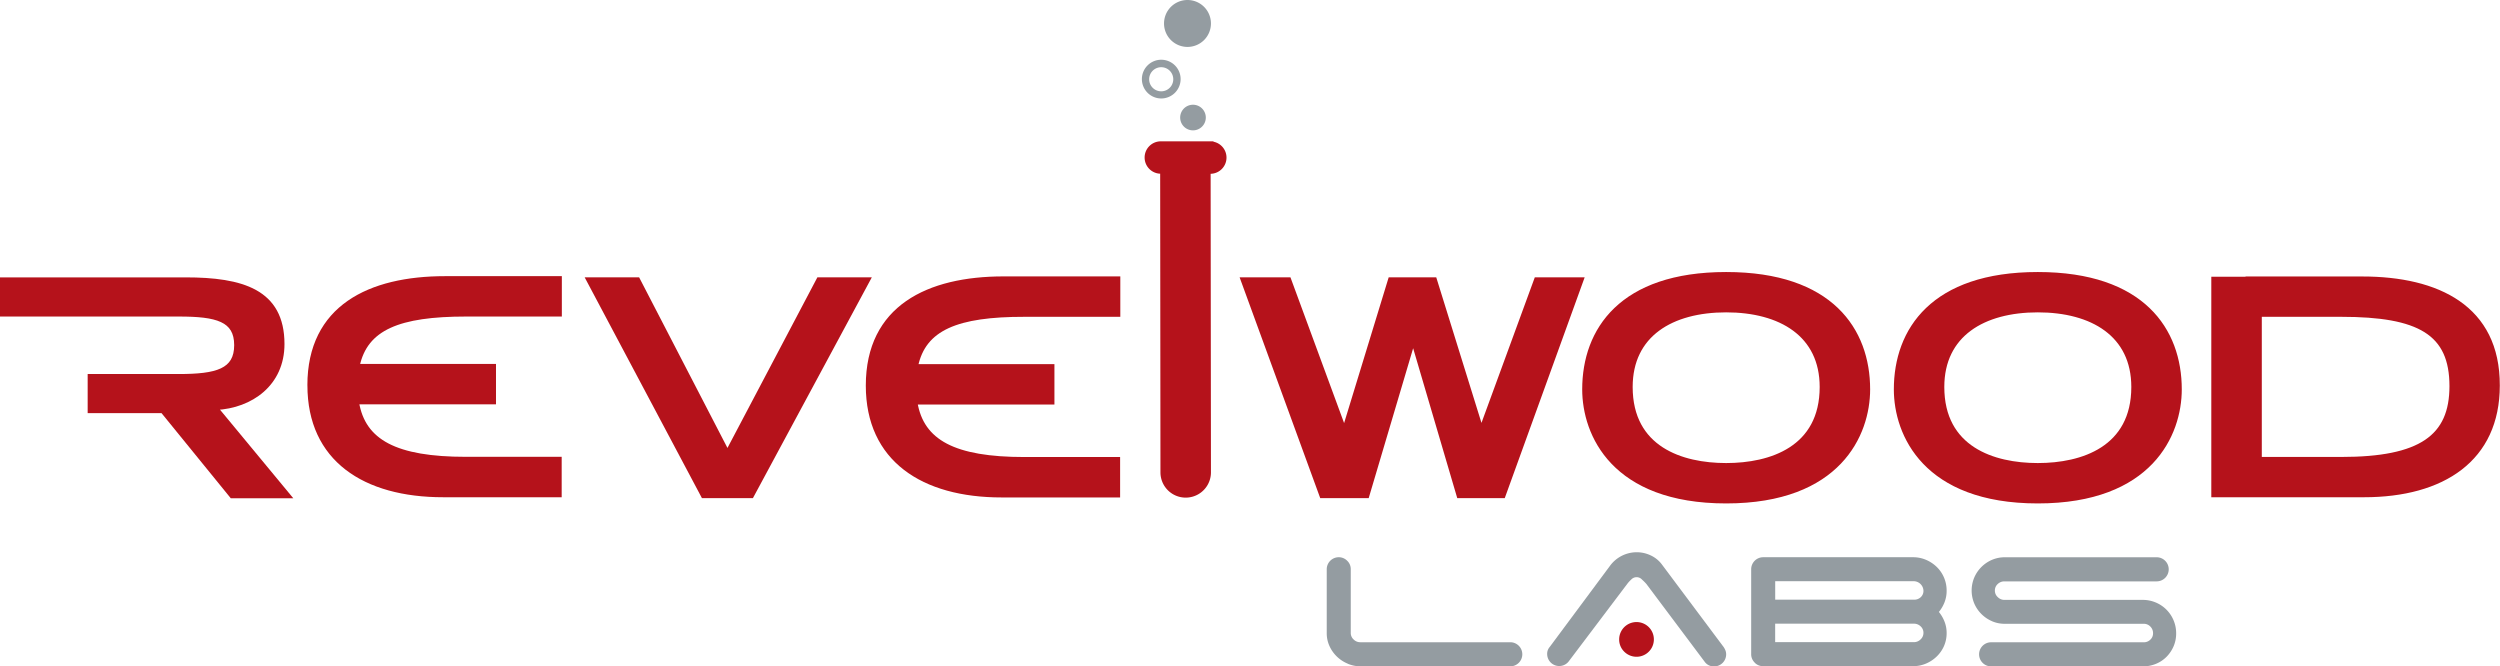 <svg id="Layer_1" data-name="Layer 1" xmlns="http://www.w3.org/2000/svg" viewBox="0 0 622.28 165.84"><title>RVL_LabsLogo</title><path d="M676.86,336.4H648.3v0.07h-8.52v53.88h8.52v0h29c19.6,0,33.29-8.9,33.29-27.32C710.64,343.59,695.64,336.4,676.86,336.4Zm-5.23,44.92H651.35V345.44h20.27c19.44,0,27.44,4.53,27.44,17.75C699.07,375.82,691.4,381.32,671.63,381.32Z" transform="translate(-88.86 -267.08)" style="fill:#b5121b;stroke:#b5121b;stroke-miterlimit:10;fill-rule:evenodd"/><path d="M596.09,382.84c-11.11,0-23.77-4.16-23.77-19.44,0-13,10.21-19.07,23.77-19.07s23.78,6.08,23.78,19.07c0,15.28-12.66,19.44-23.78,19.44M560.76,364c0,11.2,7.25,27.89,35.33,27.89S631.43,375.2,631.43,364c0-14.76-9.2-28.71-35.34-28.71S560.76,349.23,560.76,364m35.33,18.84c-11.11,0-23.77-4.16-23.77-19.44,0-13,10.21-19.07,23.77-19.07s23.78,6.08,23.78,19.07C619.87,378.68,607.2,382.84,596.09,382.84ZM560.76,364c0,11.2,7.25,27.89,35.33,27.89S631.43,375.2,631.43,364c0-14.76-9.2-28.71-35.34-28.71S560.76,349.23,560.76,364Z" transform="translate(-88.86 -267.08)" style="fill:#b5121b;stroke:#b5121b;stroke-miterlimit:10"/><path d="M518.52,382.84c-11.11,0-23.77-4.16-23.77-19.44,0-13,10.21-19.07,23.77-19.07s23.78,6.08,23.78,19.07c0,15.28-12.66,19.44-23.78,19.44M483.19,364c0,11.2,7.25,27.89,35.33,27.89S553.86,375.2,553.86,364c0-14.76-9.2-28.71-35.34-28.71S483.19,349.23,483.19,364" transform="translate(-88.86 -267.08)" style="fill:#b5121b;stroke:#b5121b;stroke-miterlimit:10"/><polygon points="328.97 123.49 340.31 123.49 351.67 85.19 351.83 85.19 363.1 123.49 374.2 123.49 393.73 69.53 382.38 69.53 368.81 106.57 368.64 106.57 357.13 69.53 346.03 69.53 334.68 106.64 334.52 106.64 320.86 69.53 309.27 69.53 328.97 123.49" style="fill:#b5121b;stroke:#b5121b;stroke-miterlimit:10"/><path d="M390.12,302.78a3.53,3.53,0,1,1,0,7.06H389.7l0.08,74.82a5.78,5.78,0,0,1-11.57,0l-0.07-74.84h-0.34a3.53,3.53,0,1,1,0-7.06h12.33Z" transform="translate(-88.86 -267.08)" style="fill:#b5121b;stroke:#b5121b;stroke-miterlimit:10"/><path d="M316.87,358.22h33.95v9.06h-34.1c1.62,9.74,9.63,14.06,27.12,14.06h23.33v9.06h-29c-19.6,0-33.3-8.91-33.3-27.34,0-19.48,15-26.68,33.79-26.68h28.56v9.06H343.83C327.07,345.42,318.83,348.81,316.87,358.22Z" transform="translate(-88.86 -267.08)" style="fill:#b5121b;stroke:#b5121b;stroke-miterlimit:10;fill-rule:evenodd"/><polygon points="175.02 123.49 187.11 123.49 216.17 69.53 203.76 69.53 181.07 112.58 158.78 69.53 146.36 69.53 175.02 123.49" style="fill:#b5121b;stroke:#b5121b;stroke-miterlimit:10"/><path d="M165.87,363c0-19.48,15-26.68,33.78-26.68h28.56v9.05H204.88c-16.76,0-25,3.39-27,12.8h33.94v9.06h-34.1c1.62,9.74,9.63,14.06,27.12,14.06h23.33v9.06h-29c-19.6,0-33.29-8.91-33.29-27.35" transform="translate(-88.86 -267.08)" style="fill:#b5121b;stroke:#b5121b;stroke-miterlimit:10;fill-rule:evenodd"/><path d="M142.62,368.63c8.73-.45,16.55-5.95,16.55-15.91,0-13.21-10.1-16.1-24.14-16.1H89.36v8.75h44c9.47,0,14.29,1.27,14.29,7.62s-4.82,7.69-14.29,7.69H111.18v8.74h18.13l17.23,21.18H160.8Z" transform="translate(-88.86 -267.08)" style="fill:#b5121b;stroke:#b5121b;stroke-miterlimit:10;fill-rule:evenodd"/><path d="M424.32,432.27a8.55,8.55,0,0,1-4.54-4.39,7.66,7.66,0,0,1-.68-3.24V408.78a3,3,0,0,1,3-3,2.92,2.92,0,0,1,2.08.87,2.83,2.83,0,0,1,.9,2.12v15.87a2.17,2.17,0,0,0,.72,1.62,2.31,2.31,0,0,0,1.65.68h37.33a3,3,0,1,1,0,6H427.62a8.45,8.45,0,0,1-3.3-.65" transform="translate(-88.86 -267.08)" style="fill:#949ca1"/><path d="M479.26,431.8a3,3,0,0,1-5.29-1.87,2.58,2.58,0,0,1,.62-1.8l15.12-20.35a8.26,8.26,0,0,1,6.53-3.24,8.07,8.07,0,0,1,3.55.81,7.26,7.26,0,0,1,2.74,2.24l15.12,20.22a4.27,4.27,0,0,1,.62,1,2.68,2.68,0,0,1,.25,1.15,3,3,0,0,1-3,3,2.78,2.78,0,0,1-2.36-1.18l-14.5-19.35a13.59,13.59,0,0,0-1.09-1.09,1.81,1.81,0,0,0-2.68,0,8.06,8.06,0,0,0-1,1.09Z" transform="translate(-88.86 -267.08)" style="fill:#949ca1"/><path d="M492.39,426.2a3.82,3.82,0,1,1,1.12,2.74,3.73,3.73,0,0,1-1.12-2.74" transform="translate(-88.86 -267.08)" style="fill:#b5121b;stroke:#b5121b;stroke-miterlimit:10"/><path d="M525.62,432a2.88,2.88,0,0,1-.87-2.11V408.78a3,3,0,0,1,3-3H565a8.19,8.19,0,0,1,3.27.65,8.77,8.77,0,0,1,2.67,1.77,8.13,8.13,0,0,1,1.81,2.65,8.24,8.24,0,0,1,.65,3.27,7.83,7.83,0,0,1-.53,2.89,8.89,8.89,0,0,1-1.4,2.39,8.91,8.91,0,0,1,1.4,2.4,7.66,7.66,0,0,1,.53,2.83,8,8,0,0,1-.65,3.24,8.2,8.2,0,0,1-1.81,2.61,8.76,8.76,0,0,1-2.67,1.77,8.23,8.23,0,0,1-3.27.65H527.74a2.87,2.87,0,0,1-2.11-.87m5.1-20.29v4.61h34.6a2.33,2.33,0,0,0,1.62-.62,2.09,2.09,0,0,0,.68-1.62,2.45,2.45,0,0,0-2.37-2.36H530.72Zm0,15.18h34.53a2.31,2.31,0,0,0,1.65-.68,2.17,2.17,0,0,0,.72-1.62,2.14,2.14,0,0,0-.72-1.65,2.37,2.37,0,0,0-1.65-.65H530.72v4.6Z" transform="translate(-88.86 -267.08)" style="fill:#949ca1"/><path d="M584.67,421.69a8.4,8.4,0,0,1-4.39-4.39,8.33,8.33,0,0,1,0-6.47,8.39,8.39,0,0,1,4.39-4.39,8,8,0,0,1,3.24-.65h37.77a3,3,0,1,1,0,6h-37.9a2.37,2.37,0,0,0-1.65.65,2.14,2.14,0,0,0-.72,1.65,2.16,2.16,0,0,0,.72,1.62,2.31,2.31,0,0,0,1.65.69h34.41a8.2,8.2,0,0,1,3.27.65,8.22,8.22,0,0,1,4.42,4.42,8.21,8.21,0,0,1,.65,3.27,8,8,0,0,1-.65,3.24,8.47,8.47,0,0,1-1.77,2.61,8,8,0,0,1-2.64,1.74,8.57,8.57,0,0,1-3.27.62H584.48a3,3,0,1,1,0-6h38a2.26,2.26,0,0,0,1.62-.65,2.11,2.11,0,0,0,.68-1.59,2.29,2.29,0,0,0-.68-1.68,2.22,2.22,0,0,0-1.62-.68H587.91a8,8,0,0,1-3.24-.65" transform="translate(-88.86 -267.08)" style="fill:#949ca1"/><path d="M389,296.34a3.19,3.19,0,1,1-3.19-3.19,3.19,3.19,0,0,1,3.19,3.19" transform="translate(-88.86 -267.08)" style="fill:#949ca1"/><path d="M390.28,272.92a5.84,5.84,0,1,1-5.84-5.84,5.84,5.84,0,0,1,5.84,5.84" transform="translate(-88.86 -267.08)" style="fill:#949ca1"/><path d="M377.9,291.59a4.82,4.82,0,1,1,4.83-4.83,4.83,4.83,0,0,1-4.83,4.83m0-7.78a3,3,0,1,0,3,3,3,3,0,0,0-3-3" transform="translate(-88.86 -267.08)" style="fill:#949ca1"/></svg>